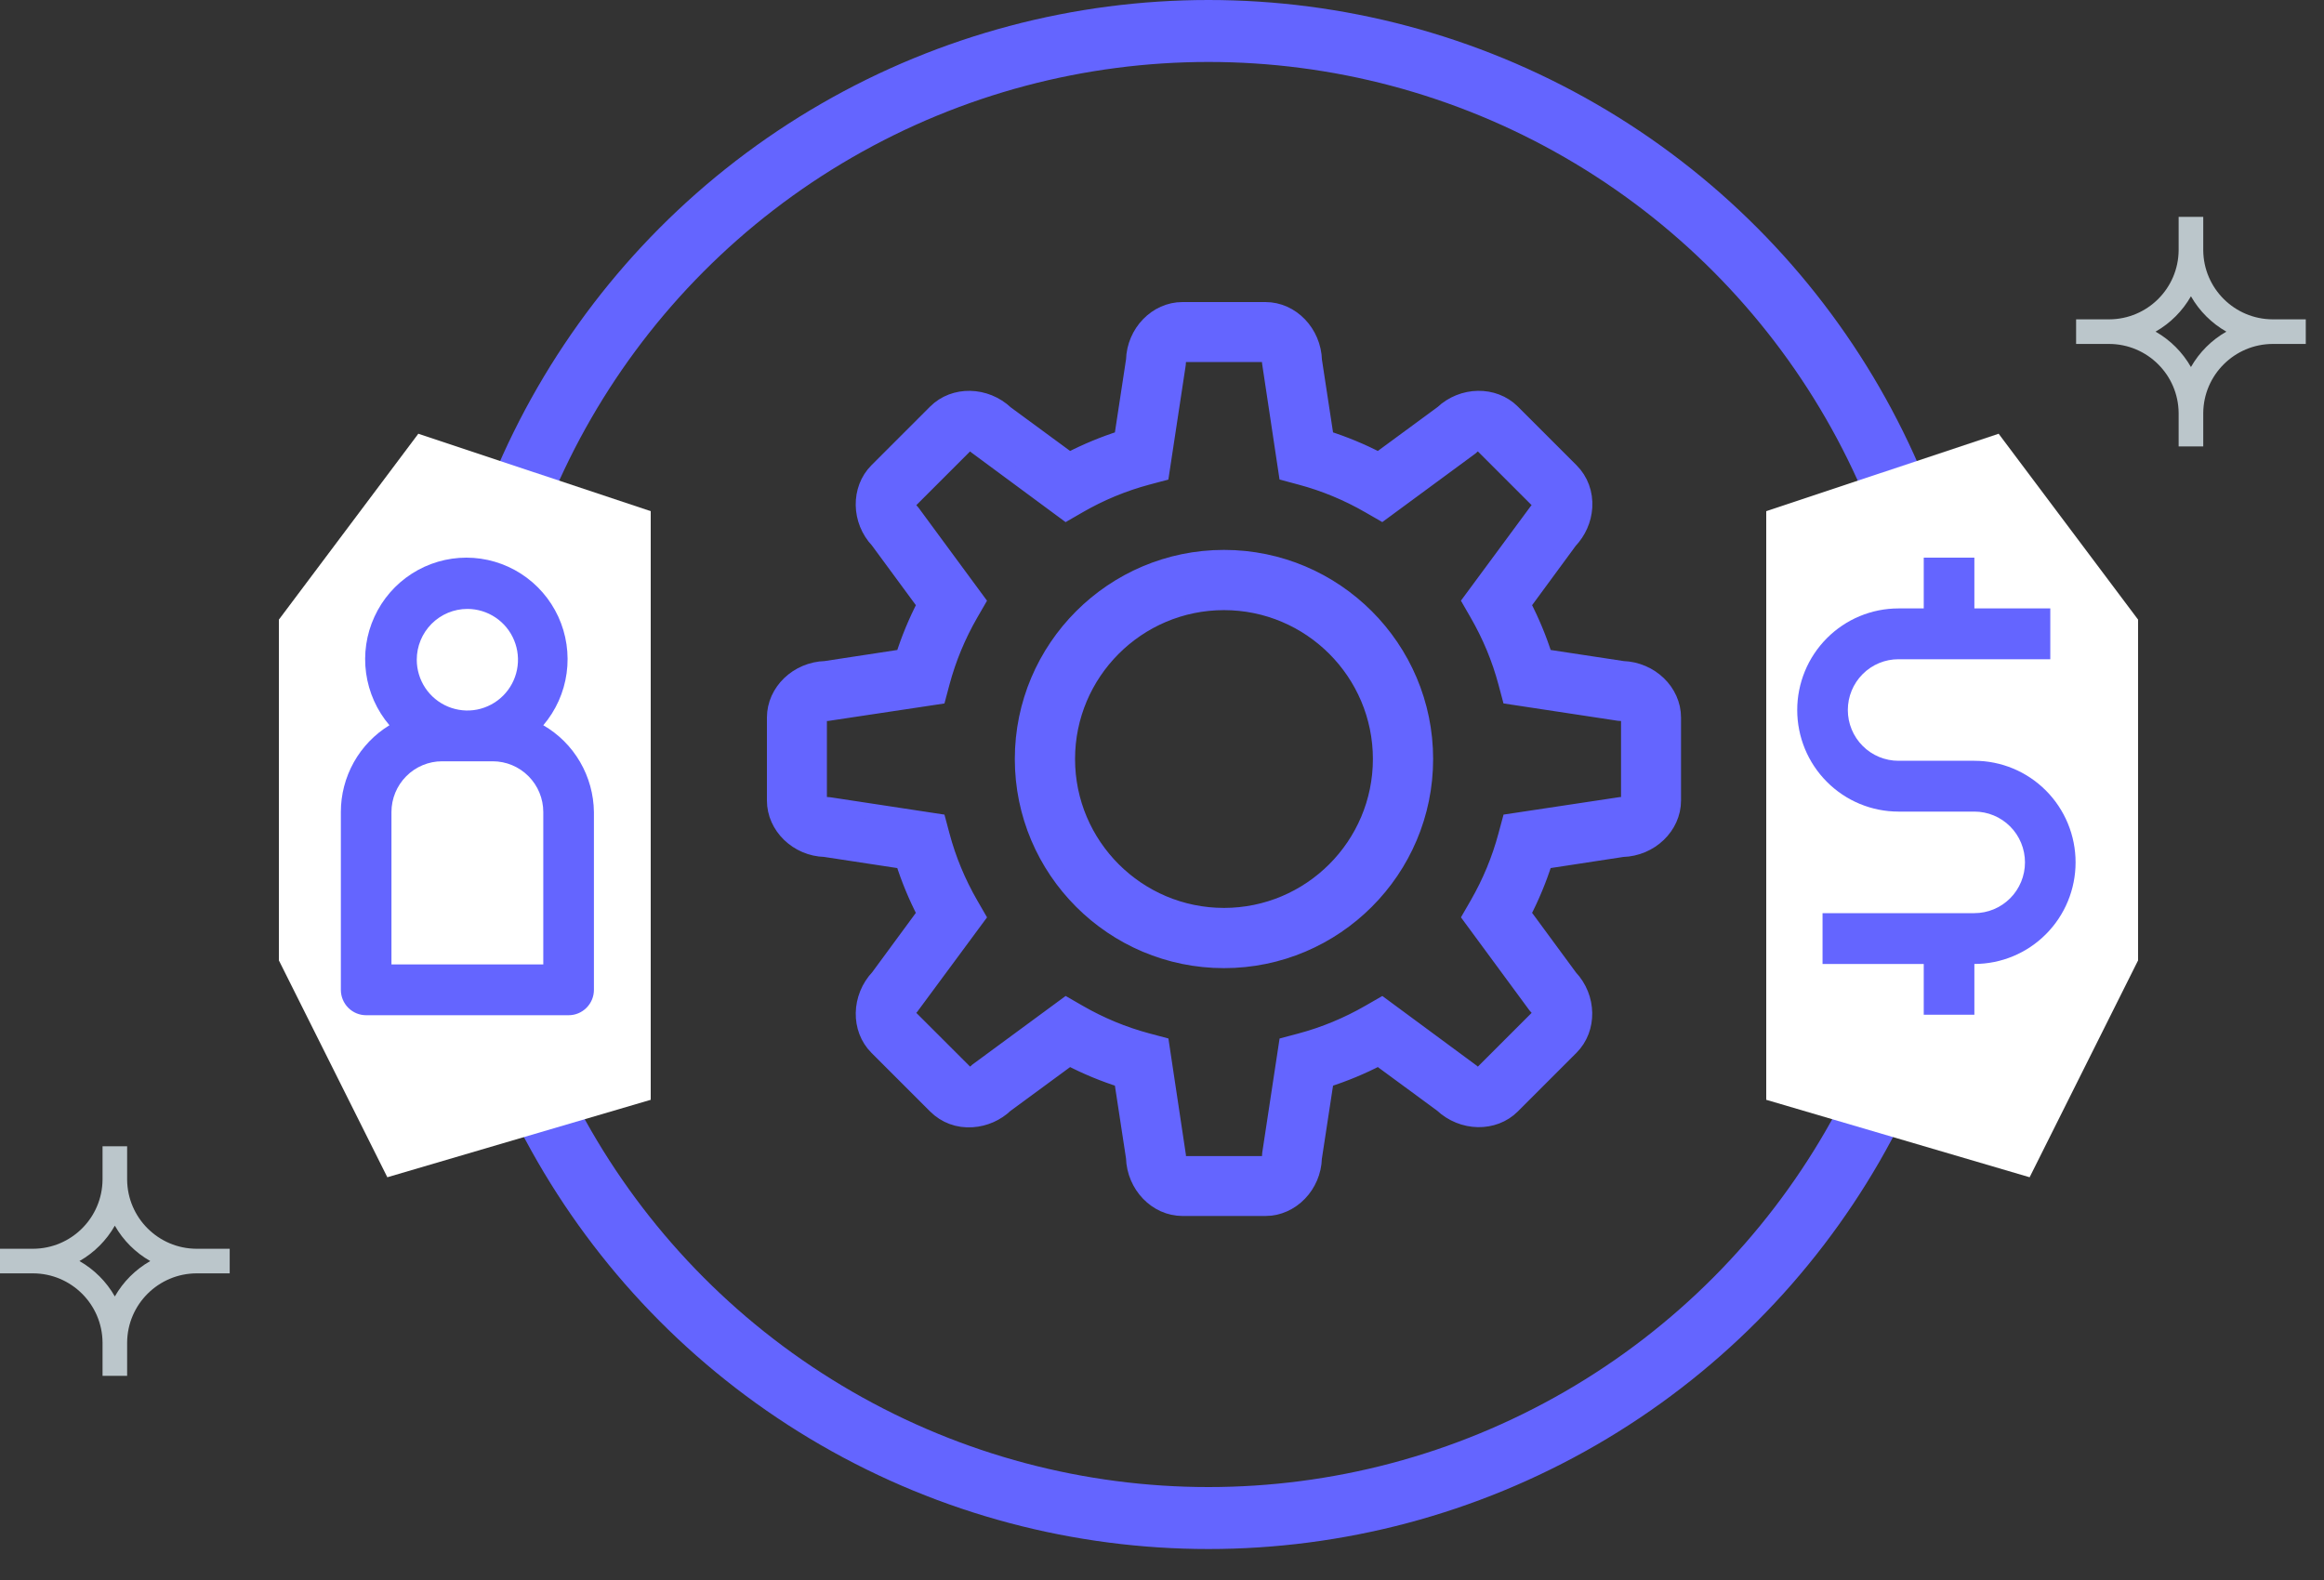 <svg width="75" height="51" viewBox="0 0 75 51" fill="none" xmlns="http://www.w3.org/2000/svg">
<rect x="0" y="0" width="75" height="51" fill="#333333" stroke="none"/>
<circle cx="39" cy="25" r="24" stroke="#6465FF" stroke-width="2"/>
<path d="M39.5 18C35.916 18 33 20.916 33 24.5C33 28.084 35.916 31 39.5 31C43.084 31 46 28.084 46 24.5C46 20.916 43.084 18 39.5 18ZM39.5 29.556C36.712 29.556 34.444 27.288 34.444 24.5C34.444 21.712 36.712 19.444 39.5 19.444C42.288 19.444 44.556 21.712 44.556 24.5C44.556 27.288 42.288 29.556 39.5 29.556Z" fill="#6465FF" stroke="#6465FF" stroke-width="0.5"/>
<path d="M52.372 21.587L49.853 21.204C49.669 20.622 49.433 20.053 49.151 19.511L50.655 17.464C50.941 17.162 51.111 16.776 51.136 16.375C51.164 15.923 51.01 15.503 50.7 15.193L48.807 13.3C48.211 12.705 47.193 12.725 46.55 13.334L44.489 14.849C43.945 14.566 43.377 14.331 42.796 14.147L42.413 11.637C42.388 10.734 41.681 10 40.839 10H38.161C37.319 10 36.613 10.734 36.589 11.62L36.204 14.147C35.624 14.331 35.055 14.567 34.511 14.849L32.464 13.345C31.808 12.724 30.789 12.704 30.194 13.3L28.301 15.193C27.705 15.789 27.725 16.807 28.334 17.451L29.85 19.511C29.567 20.056 29.331 20.624 29.148 21.204L26.638 21.587C25.735 21.613 25 22.319 25 23.162V25.839C25 26.681 25.734 27.387 26.62 27.411L29.147 27.796C29.331 28.377 29.567 28.946 29.849 29.49L28.345 31.536C27.725 32.193 27.705 33.211 28.3 33.807L30.193 35.7C30.505 36.011 30.924 36.168 31.375 36.136C31.776 36.111 32.162 35.941 32.45 35.666L34.511 34.151C35.054 34.434 35.623 34.669 36.204 34.853L36.587 37.363C36.613 38.265 37.319 39 38.161 39H40.838C41.681 39 42.386 38.266 42.41 37.38L42.796 34.853C43.377 34.669 43.946 34.433 44.489 34.151L46.535 35.655C47.192 36.274 48.211 36.295 48.806 35.7L50.699 33.806C51.295 33.211 51.275 32.193 50.666 31.549L49.151 29.489C49.434 28.945 49.669 28.376 49.853 27.796L52.363 27.412C53.265 27.387 54 26.681 54 25.839V23.162C54 22.322 53.271 21.618 52.372 21.587ZM48.721 26.517L48.599 26.97C48.392 27.743 48.083 28.489 47.68 29.188L47.446 29.594L49.555 32.459L49.604 32.514C49.712 32.622 49.724 32.753 49.684 32.792L47.791 34.685C47.752 34.725 47.621 34.712 47.497 34.59L44.594 32.447L44.187 32.681C43.487 33.084 42.742 33.394 41.971 33.6L41.517 33.721L40.983 37.236L40.978 37.312C40.978 37.464 40.895 37.565 40.839 37.565H38.162C38.106 37.565 38.023 37.464 38.021 37.29L37.484 33.72L37.03 33.599C36.258 33.393 35.513 33.084 34.813 32.68L34.407 32.446L31.541 34.555L31.487 34.604C31.427 34.664 31.356 34.699 31.292 34.703C31.251 34.706 31.222 34.698 31.209 34.684L29.316 32.792C29.277 32.752 29.288 32.621 29.41 32.497L31.555 29.594L31.32 29.187C30.917 28.488 30.607 27.742 30.401 26.97L30.28 26.517L26.764 25.982L26.688 25.977C26.592 25.983 26.516 25.948 26.467 25.899C26.456 25.887 26.436 25.864 26.436 25.839V23.162C26.436 23.106 26.537 23.022 26.711 23.021L30.28 22.484L30.401 22.03C30.608 21.258 30.917 20.512 31.32 19.813L31.555 19.407L29.445 16.541L29.397 16.486C29.289 16.378 29.277 16.247 29.316 16.208L31.209 14.315C31.227 14.297 31.259 14.29 31.274 14.295C31.328 14.295 31.413 14.321 31.503 14.41L34.406 16.555L34.813 16.32C35.512 15.916 36.258 15.607 37.03 15.401L37.483 15.28L38.017 11.762L38.022 11.688C38.022 11.536 38.106 11.435 38.161 11.435H40.838C40.893 11.435 40.977 11.536 40.979 11.71L41.516 15.279L41.97 15.401C42.742 15.607 43.487 15.916 44.186 16.32L44.593 16.554L47.458 14.445L47.513 14.396C47.621 14.288 47.751 14.276 47.791 14.315L49.684 16.208C49.703 16.227 49.704 16.265 49.703 16.286C49.698 16.355 49.663 16.427 49.589 16.502L47.445 19.406L47.679 19.813C48.083 20.512 48.393 21.258 48.599 22.03L48.72 22.483L52.237 23.017L52.311 23.022C52.463 23.022 52.564 23.105 52.564 23.161V25.838C52.564 25.894 52.463 25.978 52.289 25.979L48.721 26.517Z" fill="#6465FF" stroke="#6465FF" stroke-width="0.5"/>
<path d="M13.5 14L21 16.5V35.5L12.5 38L9 31V20L13.5 14Z" fill="white"/>
<path d="M64.5 14L57 16.5V35.5L65.5 38L69 31V20L64.5 14Z" fill="white"/>
<path d="M11.817 32.77H18.35C18.567 32.77 18.774 32.684 18.927 32.53C19.081 32.376 19.167 32.168 19.167 31.951V26.213C19.16 25.643 19.006 25.085 18.72 24.594C18.434 24.102 18.025 23.694 17.533 23.41C17.939 22.933 18.201 22.35 18.286 21.729C18.372 21.109 18.279 20.476 18.018 19.907C17.756 19.338 17.338 18.856 16.812 18.518C16.286 18.18 15.675 18 15.051 18C14.426 18 13.815 18.18 13.289 18.518C12.763 18.856 12.345 19.338 12.084 19.907C11.822 20.476 11.729 21.109 11.815 21.729C11.901 22.35 12.162 22.933 12.568 23.41C12.089 23.702 11.693 24.114 11.418 24.605C11.144 25.096 10.999 25.65 11 26.213V31.951C11 32.168 11.086 32.376 11.239 32.53C11.392 32.684 11.6 32.77 11.817 32.77ZM15.083 19.655C15.406 19.655 15.722 19.752 15.991 19.932C16.259 20.112 16.469 20.368 16.592 20.668C16.716 20.967 16.748 21.297 16.685 21.615C16.622 21.933 16.467 22.225 16.238 22.454C16.01 22.683 15.719 22.839 15.402 22.903C15.085 22.966 14.757 22.933 14.458 22.809C14.16 22.685 13.905 22.475 13.725 22.206C13.546 21.936 13.45 21.619 13.45 21.295C13.45 20.86 13.622 20.443 13.928 20.136C14.235 19.828 14.65 19.655 15.083 19.655ZM12.633 26.213C12.633 25.778 12.805 25.361 13.112 25.054C13.418 24.746 13.834 24.573 14.267 24.573H15.9C16.333 24.573 16.749 24.746 17.055 25.054C17.361 25.361 17.533 25.778 17.533 26.213V31.131H12.633V26.213Z" fill="#6465FF"/>
<path d="M63.717 24.557H61.267C60.834 24.557 60.418 24.385 60.112 24.077C59.805 23.77 59.633 23.353 59.633 22.918C59.633 22.483 59.805 22.066 60.112 21.759C60.418 21.451 60.834 21.279 61.267 21.279H66.167V19.639H63.717V18H62.083V19.639H61.267C60.4 19.639 59.569 19.985 58.957 20.6C58.344 21.215 58 22.049 58 22.918C58 23.788 58.344 24.622 58.957 25.236C59.569 25.851 60.4 26.197 61.267 26.197H63.717C64.15 26.197 64.565 26.369 64.872 26.677C65.178 26.984 65.35 27.401 65.35 27.836C65.35 28.271 65.178 28.688 64.872 28.995C64.565 29.303 64.15 29.475 63.717 29.475H58.817V31.115H62.083V32.754H63.717V31.115C64.583 31.115 65.414 30.769 66.026 30.154C66.639 29.54 66.983 28.706 66.983 27.836C66.983 26.966 66.639 26.133 66.026 25.518C65.414 24.903 64.583 24.557 63.717 24.557Z" fill="#6465FF"/>
<path fill-rule="evenodd" clip-rule="evenodd" d="M67 11.102L68.06 11.102L68.069 11.102C69.301 11.107 70.299 12.102 70.309 13.332C70.309 13.338 70.309 13.344 70.309 13.351V14.41H71.103L71.103 13.351C71.103 13.344 71.103 13.338 71.103 13.332C71.113 12.102 72.112 11.107 73.344 11.102C73.347 11.102 73.35 11.102 73.353 11.102H74.412V10.308L73.353 10.308C73.35 10.308 73.347 10.308 73.344 10.308C72.112 10.304 71.113 9.309 71.103 8.078L71.103 8.06V7H70.309L70.309 8.06L70.309 8.078C70.299 9.309 69.301 10.303 68.069 10.308L68.06 10.308H67V11.102ZM71.849 10.705C71.373 10.434 70.977 10.039 70.706 9.563C70.435 10.039 70.04 10.434 69.564 10.705C70.04 10.976 70.435 11.371 70.706 11.847C70.977 11.371 71.373 10.976 71.849 10.705Z" fill="#BBC6CB"/>
<path fill-rule="evenodd" clip-rule="evenodd" d="M0 41.102L1.06 41.102L1.069 41.102C2.301 41.107 3.299 42.102 3.309 43.332C3.309 43.338 3.309 43.344 3.309 43.351V44.41H4.103L4.103 43.351C4.103 43.344 4.103 43.338 4.103 43.332C4.113 42.102 5.112 41.107 6.344 41.102C6.347 41.102 6.35 41.102 6.353 41.102H7.413V40.308L6.353 40.308C6.35 40.308 6.347 40.308 6.344 40.308C5.112 40.304 4.113 39.309 4.103 38.078L4.103 38.06V37H3.309L3.309 38.06L3.309 38.078C3.299 39.309 2.301 40.303 1.069 40.308L1.06 40.308H0V41.102ZM4.849 40.705C4.373 40.434 3.977 40.039 3.706 39.563C3.435 40.039 3.04 40.434 2.564 40.705C3.04 40.976 3.435 41.371 3.706 41.847C3.977 41.371 4.373 40.976 4.849 40.705Z" fill="#BBC6CB"/>
</svg>
